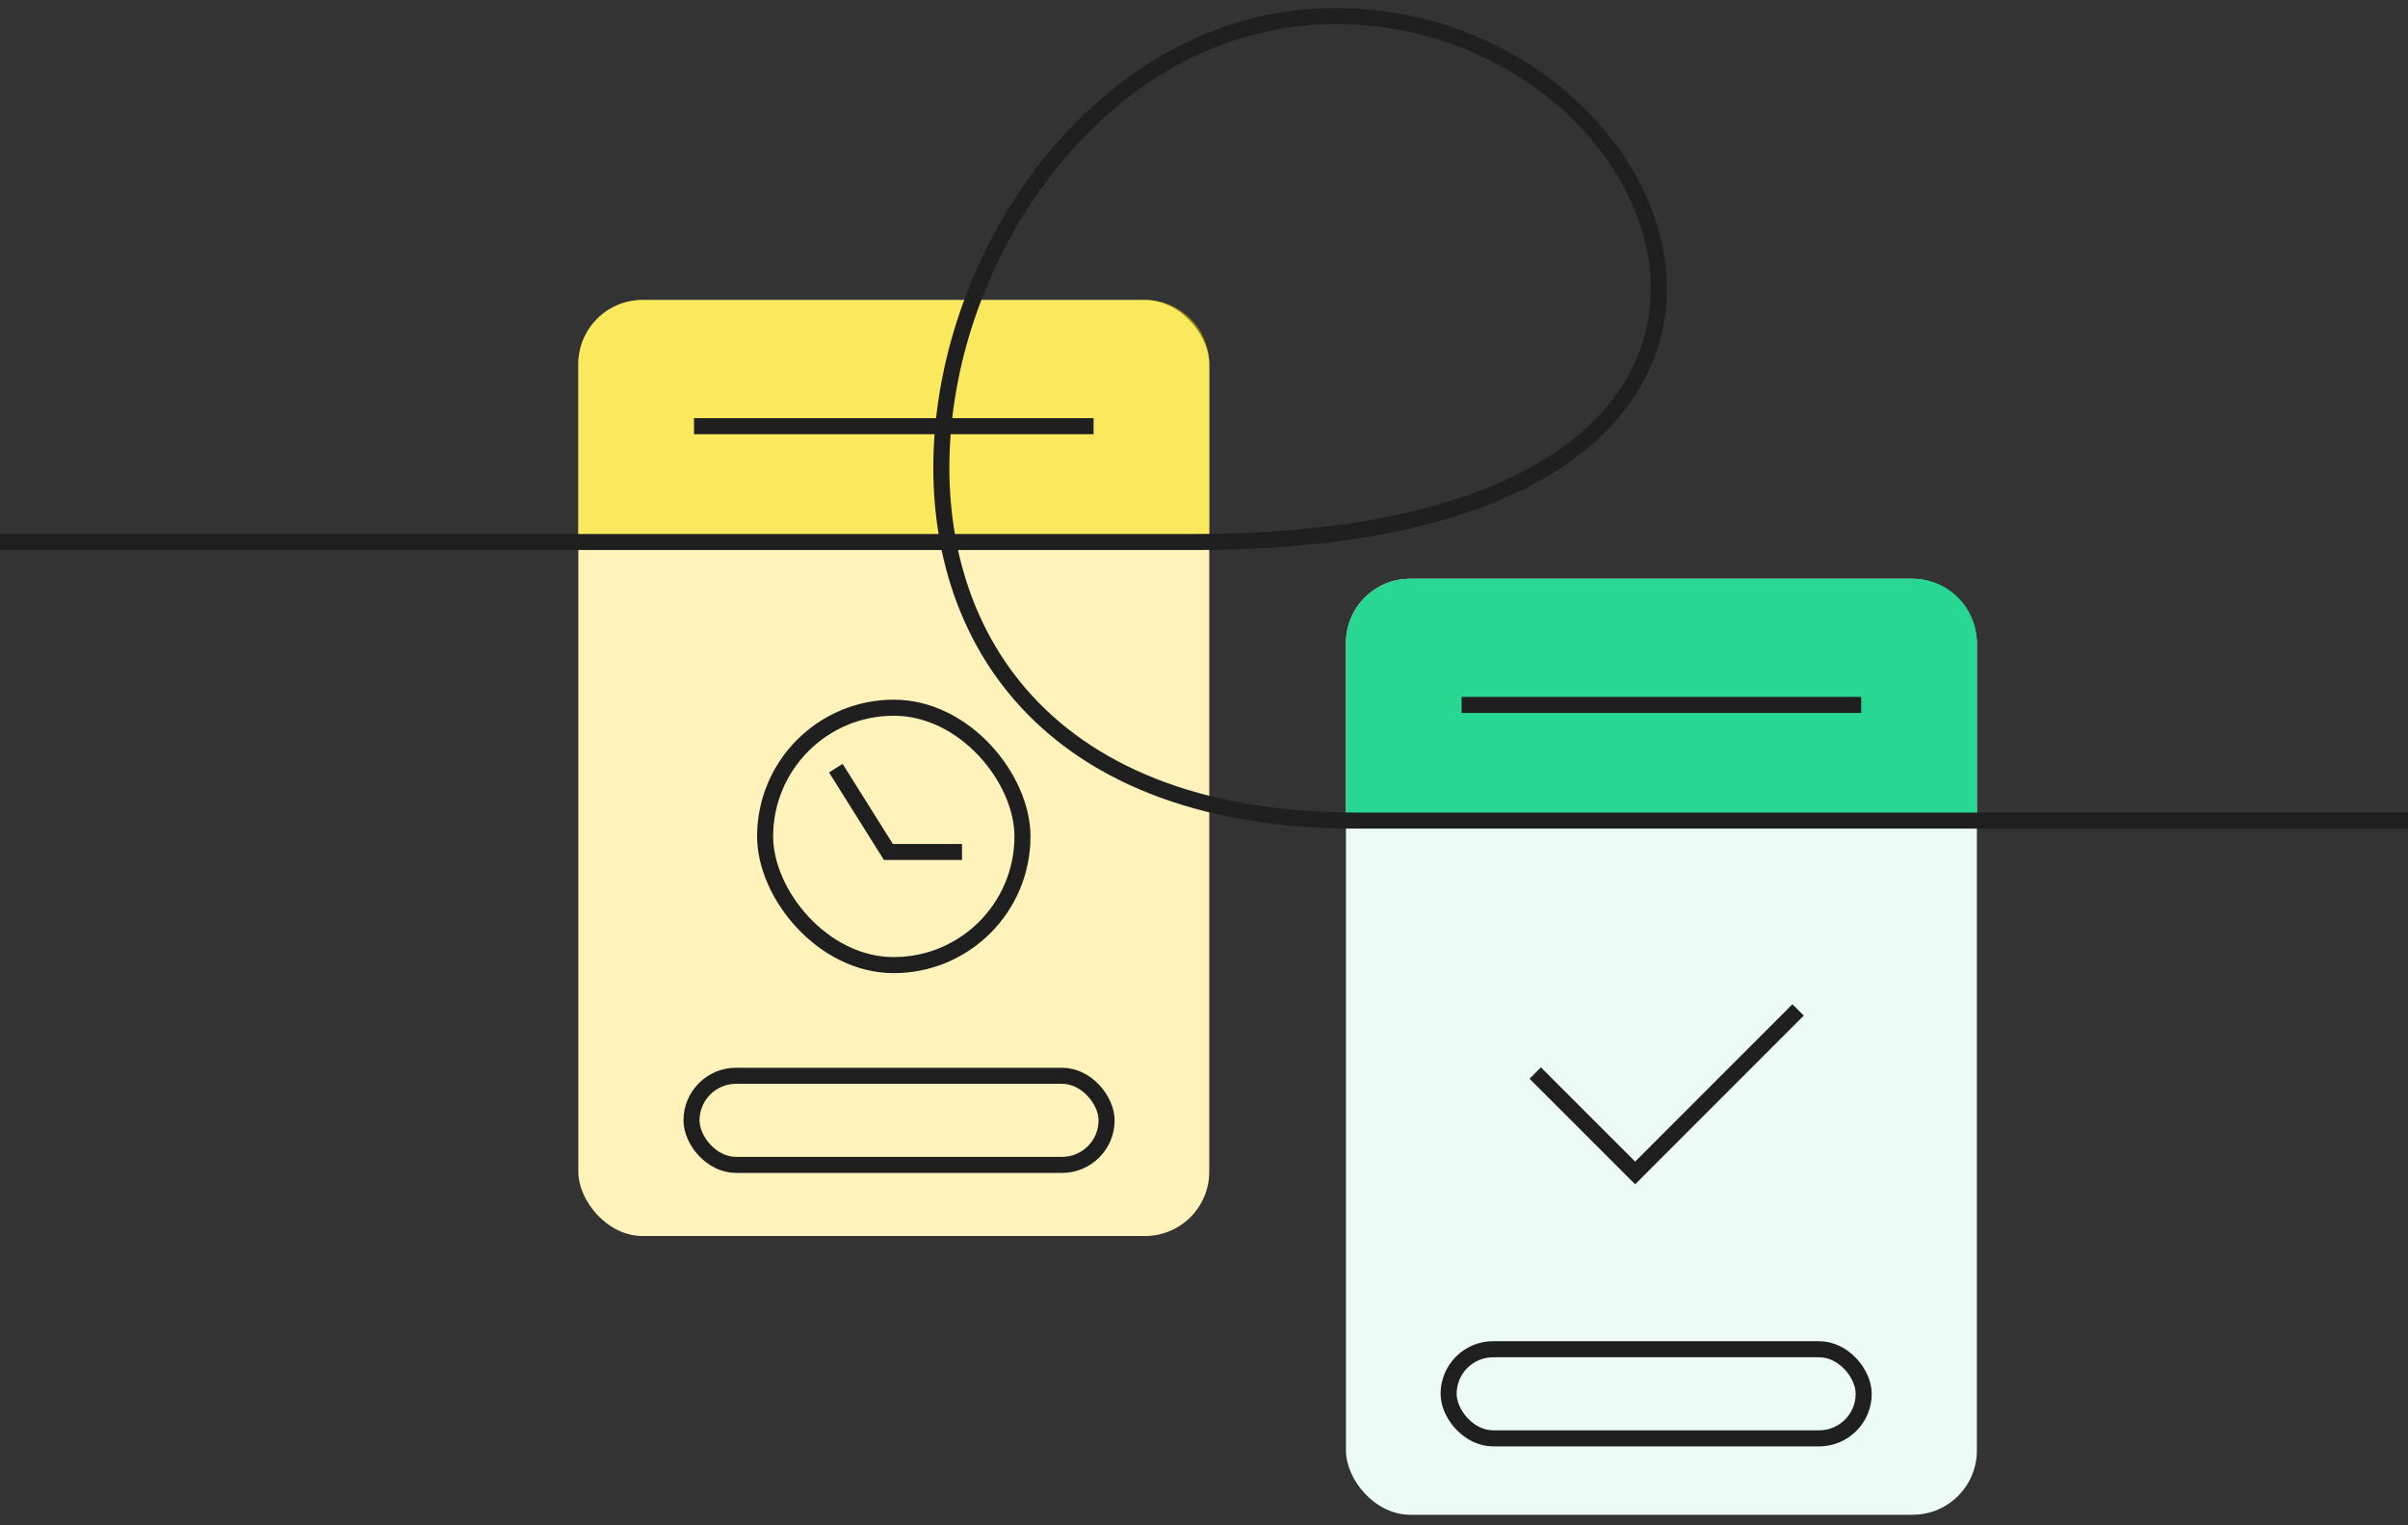 <svg width="150" height="95" viewBox="0 0 150 95" fill="none" xmlns="http://www.w3.org/2000/svg">
<rect x="0" y="0" width="150" height="95" fill="#333333" stroke="none"/>
<circle opacity="0.2" cx="56.005" cy="53.071" r="12.118" fill="#EC5D5D"/>
<rect x="36.026" y="18.684" width="39.301" height="58.297" rx="4" fill="#FFF3BB"/>
<path opacity="0.5" d="M36.026 22.684C36.026 20.474 37.817 18.684 40.026 18.684H71.328C73.537 18.684 75.328 20.474 75.328 22.684V33.749H36.026V22.684Z" fill="#F8E100"/>
<path d="M52.065 47.842L55.34 53.062L59.925 53.062" stroke="#1F1F1F"/>
<path d="M43.231 26.543L68.122 26.543" stroke="#1F1F1F"/>
<rect x="83.843" y="36.045" width="39.301" height="58.297" rx="4" fill="#ECFBF6"/>
<rect x="90.238" y="84.033" width="25.856" height="5.55" rx="2.775" stroke="#1F1F1F"/>
<path d="M83.843 40.045C83.843 37.836 85.634 36.045 87.843 36.045H119.144C121.353 36.045 123.144 37.836 123.144 40.045V51.11H83.843V40.045Z" fill="#28D792"/>
<path d="M91.048 43.904L115.939 43.904" stroke="#1F1F1F"/>
<circle cx="103.821" cy="67.813" r="12.118" fill="#ECFBF6"/>
<path d="M95.633 66.831L101.856 73.053L112.008 62.9" stroke="#1F1F1F"/>
<path d="M150 51.109C150 51.109 102.314 51.109 84.498 51.109C44.214 51.109 56.722 1 83.188 1C105.459 1 117.538 33.758 74.345 33.758H0" stroke="#1F1F1F"/>
<rect x="43.076" y="67.002" width="25.856" height="5.55" rx="2.775" stroke="#1F1F1F"/>
<rect x="47.661" y="44.078" width="16.031" height="16.031" rx="8.015" stroke="#1F1F1F"/>
</svg>
